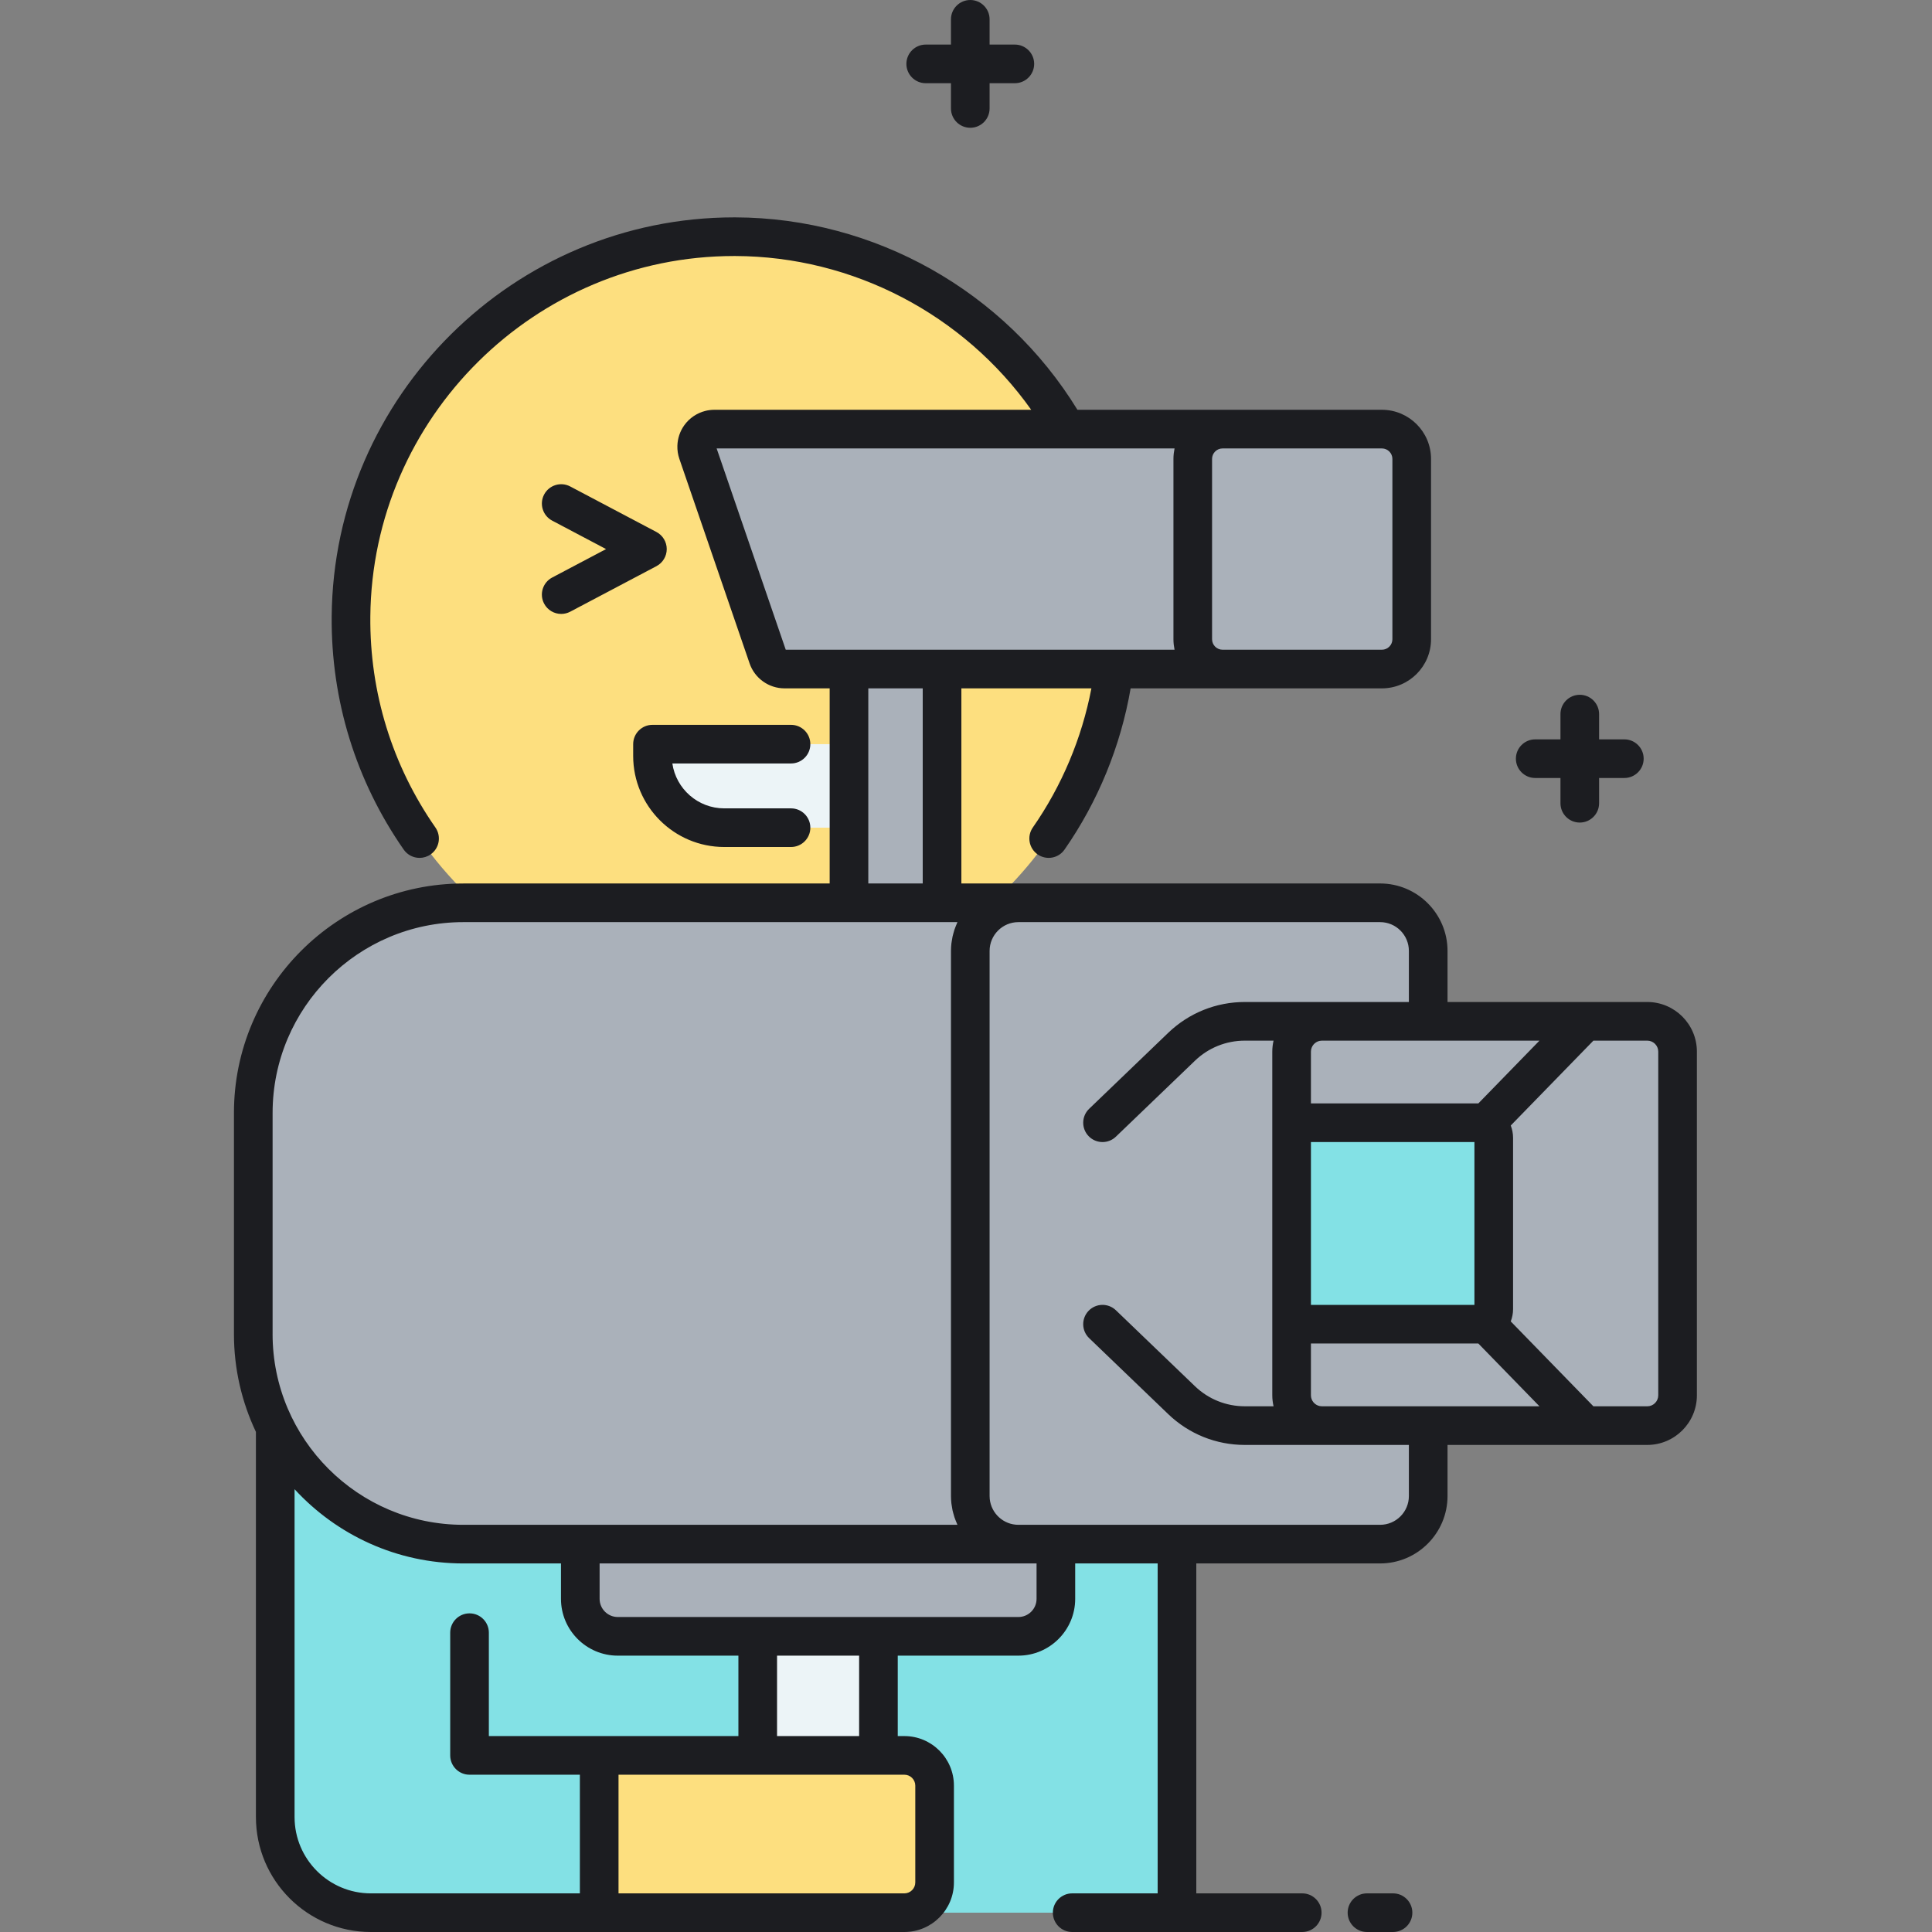 <?xml version="1.0" encoding="UTF-8"?> <svg xmlns="http://www.w3.org/2000/svg" height="512pt" viewBox="-62 0 512 512" width="512pt"><rect x="-62" y="0" width="512" height="512" fill="#808080" stroke="none"/> <path d="m141.484 174.141-18.609-54.215c-1.047-3.043 1.215-6.207 4.434-6.207h93.316c-17.473-30.387-50.219-50.875-87.762-50.992-55.492-.172-101.246 44.918-101.844 100.406-.328 30.156 12.496 57.316 33.082 76.117h136.887c17.305-15.801 29.117-37.516 32.254-61.945h-87.324c-2 0-3.781-1.273-4.434-3.164zm0 0" fill="#fddf7f"></path> <path d="m110.918 197.211v3.113c0 10.504 8.516 19.023 19.02 19.023h32.105c.32 0 .633-.035.949-.051v-22.086zm0 0" fill="#ecf4f7"></path> <path d="m60.793 409.207c-21.836 0-40.73-12.578-49.848-30.883v103.227c0 13.988 11.34 25.328 25.328 25.328h213.641v-97.672zm0 0" fill="#83e1e5"></path> <path d="m374.539 270.66h-58.051v-18.66c0-7.043-5.707-12.75-12.746-12.75h-116.09v-61.945h116.566c4.363 0 7.902-3.539 7.902-7.902v-47.781c0-4.363-3.539-7.902-7.902-7.902h-176.906c-3.219 0-5.477 3.168-4.434 6.211l18.609 54.211c.652 1.895 2.434 3.164 4.434 3.164h17.07v61.949h-102.199c-30.746 0-55.672 24.926-55.672 55.676v58.605c0 30.75 24.926 55.676 55.672 55.676h30.988v14.496c0 5.488 4.449 9.938 9.938 9.938h106.164c5.488 0 9.938-4.449 9.938-9.938v-14.496h85.922c7.039 0 12.746-5.707 12.746-12.746v-18.66h58.051c4.438 0 8.035-3.598 8.035-8.039v-91.066c0-4.441-3.598-8.039-8.035-8.039zm0 0" fill="#aab1ba"></path> <path d="m177.668 465.199h-80.875v41.68h80.875c4.426 0 8.012-3.586 8.012-8.012v-25.656c0-4.426-3.586-8.012-8.012-8.012zm0 0" fill="#fddf7f"></path> <path d="m138.805 433.641h31.992v31.559h-31.992zm0 0" fill="#ecf4f7"></path> <path d="m329.855 297.535c2.211 0 4.004 1.793 4.004 4.004v45.383c0 2.211-1.793 4.004-4.004 4.004h-45.562c-2.211 0-4.004-1.793-4.004-4.004v-45.383c0-2.211 1.793-4.004 4.004-4.004zm0 0" fill="#83e1e5"></path> <path d="m147.629 202.328h-31.449c.977 6.719 6.773 11.898 13.758 11.898h17.691c2.828 0 5.121 2.293 5.121 5.121 0 2.824-2.293 5.117-5.121 5.117h-17.691c-13.312 0-24.141-10.828-24.141-24.141v-3.113c0-2.828 2.293-5.121 5.117-5.121h36.715c2.828 0 5.121 2.293 5.121 5.121 0 2.824-2.293 5.117-5.121 5.117zm35.695-180.277h6.691v6.691c0 2.828 2.293 5.121 5.121 5.121 2.824 0 5.117-2.293 5.117-5.121v-6.691h6.691c2.828 0 5.121-2.293 5.121-5.121 0-2.824-2.293-5.117-5.121-5.117h-6.691v-6.691c0-2.828-2.293-5.121-5.117-5.121-2.828 0-5.121 2.293-5.121 5.121v6.691h-6.691c-2.828 0-5.121 2.293-5.121 5.117 0 2.828 2.293 5.121 5.121 5.121zm161.523 184.125h6.691v6.691c0 2.828 2.289 5.121 5.117 5.121s5.121-2.293 5.121-5.121v-6.691h6.691c2.828 0 5.121-2.293 5.121-5.121 0-2.824-2.293-5.117-5.121-5.117h-6.691v-6.691c0-2.828-2.293-5.121-5.121-5.121s-5.117 2.293-5.117 5.121v6.691h-6.691c-2.828 0-5.121 2.293-5.121 5.117 0 2.828 2.293 5.121 5.121 5.121zm42.848 72.52v91.07c0 7.254-5.902 13.156-13.156 13.156h-52.93v13.539c0 9.852-8.016 17.867-17.867 17.867h-48.711v87.434h28.074c2.828 0 5.121 2.293 5.121 5.117 0 2.828-2.293 5.121-5.121 5.121h-60.969c-2.824 0-5.117-2.293-5.117-5.121 0-2.824 2.293-5.117 5.117-5.117h22.656v-87.434h-21.855v9.379c0 8.301-6.754 15.055-15.055 15.055h-31.969v21.316h1.754c7.242 0 13.133 5.891 13.133 13.133v25.656c0 7.242-5.891 13.133-13.133 13.133h-141.395c-16.789 0-30.449-13.66-30.449-30.449v-102.082c-3.73-7.871-5.824-16.66-5.824-25.934v-58.609c0-33.523 27.273-60.793 60.793-60.793h97.078v-51.711h-11.949c-4.188 0-7.914-2.66-9.273-6.621l-18.613-54.211c-.383-1.121-.555-2.289-.523-3.445.051-1.93.672-3.832 1.82-5.438 1.375-1.93 3.398-3.273 5.656-3.828.754-.184 1.531-.281 2.324-.281h83.969c-17.906-25.25-47.195-40.66-78.441-40.75-.09 0-.191 0-.289 0-52.734 0-95.953 42.801-96.41 95.555-.176 20.121 5.789 39.449 17.25 55.895 1.617 2.324 1.043 5.512-1.273 7.129-.895.621-1.914.922-2.926.922-1.617 0-3.207-.766-4.203-2.195-12.68-18.199-19.281-39.582-19.09-61.84.508-58.352 48.32-105.707 106.652-105.707h.32c36.938.109 71.395 19.574 90.66 50.992h80.688c7.18 0 13.02 5.84 13.02 13.02v47.785c0 7.18-5.84 13.02-13.02 13.02h-66.59c-2.637 15.301-8.641 29.988-17.52 42.73-1.613 2.32-4.805 2.891-7.125 1.273-2.32-1.617-2.891-4.809-1.277-7.129 7.688-11.031 13-23.676 15.527-36.875h-34.461v51.707h110.969c9.852 0 17.867 8.016 17.867 17.867v13.543h52.93c7.254 0 13.156 5.902 13.156 13.156zm-41.723 93.984-16.195-16.637h-44.367v13.723c0 1.406 1 2.582 2.328 2.855.188.039.383.059.586.059zm-60.562-70.023v43.148h43.328v-43.148zm60.562-26.875h-57.648c-.203 0-.398.02-.586.059-1.328.273-2.328 1.449-2.328 2.855v13.719h44.367zm-41.754-156.941h-42.227c-1.535 0-2.781 1.246-2.781 2.777v47.785c0 1.531 1.246 2.781 2.781 2.781h42.227c1.535 0 2.781-1.246 2.781-2.781v-47.785c0-1.531-1.246-2.777-2.781-2.777zm-157.988 53.344h103.039c-.004-.023-.008-.051-.012-.074-.062-.293-.102-.59-.145-.891-.02-.148-.051-.293-.066-.445-.051-.449-.074-.906-.074-1.371v-47.781c0-.465.023-.922.074-1.371.016-.152.047-.297.066-.445.043-.301.082-.598.145-.891.004-.023.008-.051.012-.074h-121.352zm21.879 61.949h14.422v-51.711h-14.422zm-157.871 119.402c0 27.875 22.68 50.555 50.555 50.555h130.934c-.047-.102-.082-.211-.125-.312-.148-.328-.281-.66-.41-.996-.09-.242-.184-.48-.266-.727-.117-.355-.215-.719-.309-1.078-.062-.242-.133-.477-.188-.723-.086-.406-.148-.82-.207-1.234-.031-.211-.074-.418-.098-.633-.07-.633-.109-1.273-.109-1.922v-144.465c0-.652.043-1.293.109-1.93.023-.207.066-.41.094-.617.062-.422.125-.84.215-1.25.051-.238.121-.473.18-.707.098-.367.195-.734.312-1.094.082-.242.176-.477.266-.719.129-.336.262-.672.41-1 .047-.102.078-.211.125-.312h-130.93c-27.879 0-50.555 22.68-50.555 50.555v58.609zm26.035 148.227h55.398v-31.445h-29.242c-2.828 0-5.121-2.293-5.121-5.117v-32.527c0-2.828 2.293-5.117 5.121-5.117 2.828 0 5.121 2.289 5.121 5.117v27.406h66.133v-21.316h-31.965c-8.301 0-15.055-6.754-15.055-15.055v-9.379h-25.871c-17.676 0-33.609-7.59-44.73-19.676v86.895c0 11.148 9.066 20.215 20.211 20.215zm141.395-31.445h-75.754v31.445h75.754c1.594 0 2.891-1.301 2.891-2.895v-25.656c0-1.594-1.297-2.895-2.891-2.895zm-11.992-31.555h-21.75v21.316h21.75zm47.023-24.434h-115.797v9.379c0 2.656 2.16 4.816 4.816 4.816h106.164c2.656 0 4.816-2.16 4.816-4.816zm98.668-31.406h-43.477c-7.609 0-14.824-2.902-20.309-8.176l-20.949-20.129c-2.039-1.957-2.102-5.199-.145-7.238 1.961-2.039 5.199-2.105 7.238-.145l20.949 20.125c3.57 3.434 8.266 5.32 13.215 5.32h7.613c-.211-.938-.336-1.91-.336-2.914v-91.07c0-1.004.125-1.977.336-2.914h-7.613c-4.949 0-9.645 1.887-13.215 5.32l-20.949 20.125c-.992.957-2.27 1.43-3.547 1.43-1.344 0-2.688-.527-3.691-1.574-1.957-2.039-1.895-5.277.145-7.238l20.949-20.129c5.488-5.27 12.699-8.176 20.309-8.176h43.477v-13.539c0-4.207-3.418-7.629-7.625-7.629h-95.859c-4.207 0-7.629 3.422-7.629 7.629v144.461c0 .266.016.523.039.781.395 3.84 3.645 6.848 7.59 6.848h95.859c4.207 0 7.625-3.422 7.625-7.629zm66.086-104.227c0-1.605-1.305-2.914-2.914-2.914h-14.273l-21.902 22.492c.391 1.016.613 2.113.613 3.266v45.383c0 1.152-.223 2.25-.613 3.266l21.902 22.496h14.273c1.609 0 2.914-1.309 2.914-2.918zm-70.289 223.066h-6.906c-2.824 0-5.117 2.293-5.117 5.117 0 2.828 2.293 5.121 5.117 5.121h6.906c2.828 0 5.121-2.293 5.121-5.121 0-2.824-2.293-5.117-5.121-5.117zm-224.969-341.793c.918 1.738 2.691 2.73 4.531 2.73.805 0 1.625-.191 2.387-.594l22.852-12.066c1.676-.887 2.727-2.629 2.727-4.527 0-1.898-1.051-3.645-2.727-4.527l-22.852-12.066c-2.5-1.324-5.598-.363-6.918 2.137-1.32 2.5-.363 5.598 2.137 6.918l14.277 7.539-14.277 7.539c-2.504 1.32-3.457 4.418-2.137 6.918zm0 0" fill="#1c1d21"></path> </svg> 